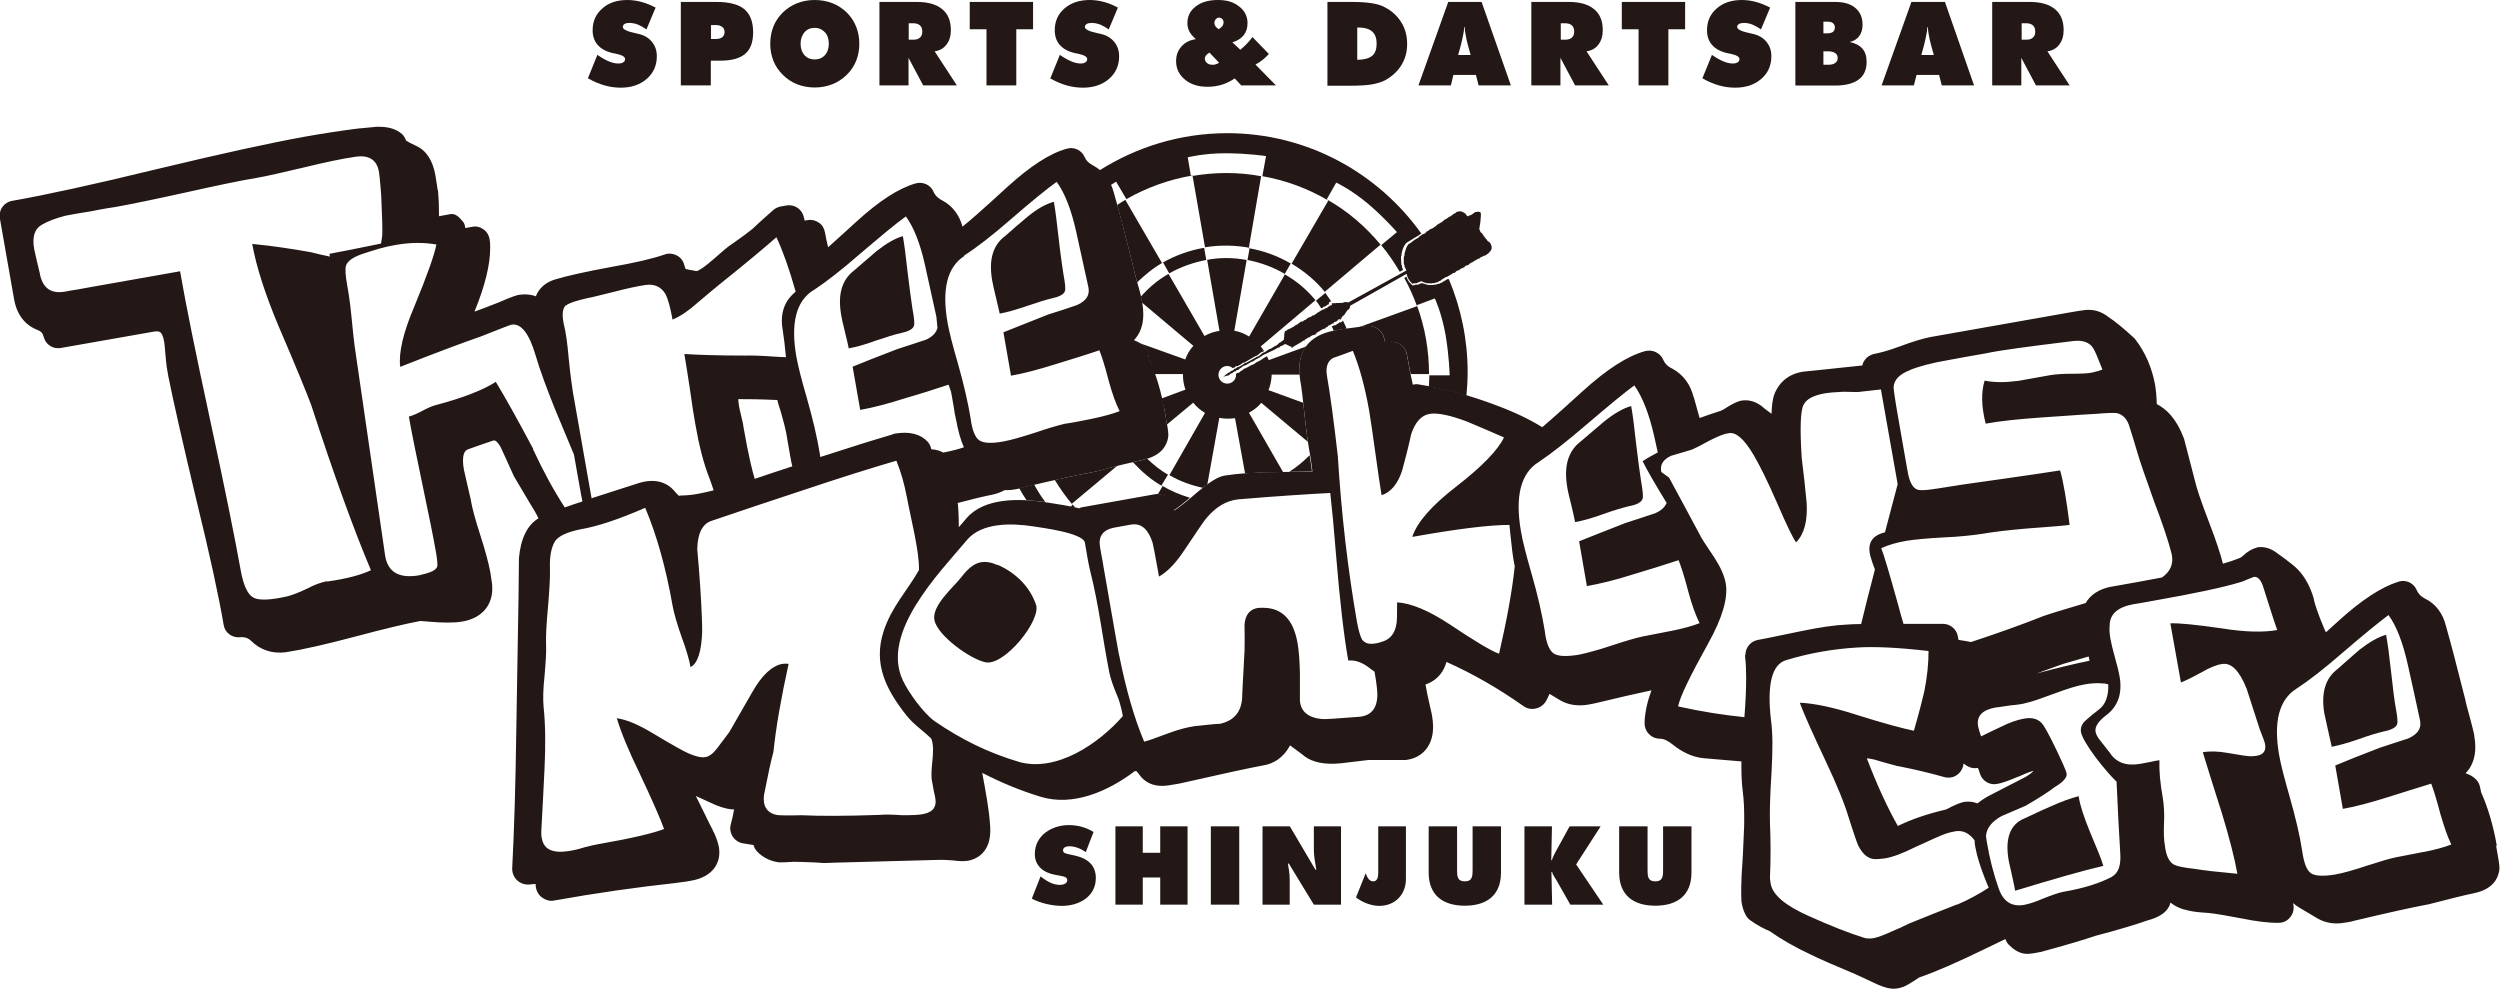 <?xml version="1.0" encoding="UTF-8"?>
<svg id="_レイヤー_2" data-name="レイヤー 2" xmlns="http://www.w3.org/2000/svg" viewBox="0 0 141.74 56.06">
  <defs>
    <style>
      .cls-1 {
        fill: #231815;
      }
    </style>
  </defs>
  <g id="_レイヤー_1-2" data-name="レイヤー 1">
    <g>
      <g>
        <g>
          <path class="cls-1" d="M59.01,49.7l.08.06c.29.22.63.41,1.01.41.16,0,.41-.07.41-.26s-.21-.22-.36-.25l-.32-.06c-.63-.11-1.16-.48-1.16-1.18,0-1.05.96-1.64,1.92-1.64.51,0,.97.12,1.41.39l-.44,1.14c-.28-.19-.59-.33-.94-.33-.14,0-.35.05-.35.23,0,.17.2.19.32.22l.36.08c.68.15,1.18.52,1.18,1.27,0,1.06-.96,1.58-1.92,1.58-.56,0-1.21-.15-1.71-.41l.49-1.25Z"/>
          <path class="cls-1" d="M63.24,46.85h1.55v1.5h.99v-1.5h1.55v4.44h-1.55v-1.54h-.99v1.54h-1.55v-4.44Z"/>
          <path class="cls-1" d="M68.65,46.85h1.61v4.44h-1.61v-4.44Z"/>
          <path class="cls-1" d="M71.58,46.85h1.55l1.45,2.46h.05c-.06-.37-.14-.75-.14-1.13v-1.33h1.54v4.44h-1.54l-1.42-2.33h-.05c.05.31.1.59.1.89v1.44h-1.54v-4.44Z"/>
          <path class="cls-1" d="M79.71,46.85v2.99c0,.88-.62,1.52-1.51,1.52-.46,0-.96-.2-1.32-.48l.55-1.37c.08.21.18.46.43.46s.28-.29.28-.48v-2.64h1.58Z"/>
          <path class="cls-1" d="M85.1,46.85v2.62c0,1.29-.81,1.88-2.05,1.88s-2.05-.59-2.05-1.88v-2.62h1.61v2.47c0,.35.01.65.44.65s.44-.31.44-.65v-2.47h1.61Z"/>
          <path class="cls-1" d="M86.42,46.85h1.57l-.04,1.92h.04c.04-.18.14-.34.22-.5l.78-1.42h1.76l-1.39,2.16,1.54,2.28h-1.87l-.76-1.34c-.09-.17-.24-.34-.27-.52h-.04l.04,1.86h-1.57v-4.44Z"/>
          <path class="cls-1" d="M95.9,46.85v2.62c0,1.29-.81,1.88-2.05,1.88s-2.05-.59-2.05-1.88v-2.62h1.61v2.47c0,.35.01.65.44.65s.44-.31.44-.65v-2.47h1.61Z"/>
        </g>
        <g>
          <g>
            <path class="cls-1" d="M56.57,32.04c-.78-.34-1.27-.18-1.76.32-.11.11-.21.24-.32.38-.44.56-1.69,1.61-1.51,2.43.19.88,2.04,2.21,2.9,2.38,1.07.21,3.15-2.37,2.86-3.26-.35-1.04-1.18-1.83-2.16-2.26Z"/>
            <path class="cls-1" d="M47.9,18.8c.11.43.18.75.22.95.39-.07.89-.2,1.51-.43.61-.2,1.08-.36,1.43-.43.45-.1.71-.23.76-.43.04-.12.01-.43-.09-.97-.07-.45-.16-1.13-.27-2.04-.1-.91-.19-1.6-.27-2.06-.45.12-.95.42-1.51.86-.41.36-.83.72-1.25,1.08-.7.53-.94,1.36-.74,2.52.03.21.1.51.21.94Z"/>
            <path class="cls-1" d="M56.46,16.83c.1.43.17.74.22.95.39-.07.89-.21,1.51-.42.61-.21,1.08-.36,1.43-.44.45-.1.71-.23.76-.43.04-.1.01-.44-.09-.96-.07-.46-.17-1.13-.27-2.04-.1-.91-.19-1.6-.27-2.05-.45.12-.95.4-1.51.86-.42.35-.83.71-1.24,1.07-.71.52-.95,1.36-.75,2.52.04.2.1.52.21.95Z"/>
            <path class="cls-1" d="M92.35,28.7c.46-.08.72-.23.78-.43.04-.11.01-.45-.09-1.01-.07-.46-.17-1.17-.28-2.11-.1-.94-.19-1.64-.28-2.13-.46.13-.98.43-1.56.9-.43.37-.86.74-1.29,1.1-.73.55-.98,1.42-.77,2.62.03.21.11.53.22.97.11.45.18.77.22.99.41-.07.92-.21,1.56-.44.63-.23,1.13-.37,1.49-.46Z"/>
            <path class="cls-1" d="M141.56,47.95c-.2-1.14-.5-2.16-.89-3.03-.02-.1-.06-.29-.06-.29-.03-.15-.1-.3-.2-.41-.17-.19-.39-.3-.62-.38.36-.37.55-.87.55-1.49,0-.2-.02-.42-.06-.64,0-.01,0-.03,0-.04-.05-.21-.13-.58-.28-1.11-.16-.56-.21-.79-.22-.85,0-.02,0-.03-.01-.05-.46-1.83-.83-3.25-1.1-4.19,0,.01,0,.03.01.04-.17-.72-.58-1.27-1.17-1.56-.33-.17-.43-.36-.49-.49-.17-.41-.62-.62-1.04-.48-.96.3-2.09,1.04-3.36,2.19-.27.25-.52.47-.75.68-.03-.06-.05-.12-.08-.17-.38-.9-.54-1.41-.6-1.67,0-.01,0-.03,0-.04-.2-.7-.51-1.27-.91-1.68-.12-.13-.39-.37-1.26-.99-.3-.21-.62-.3-.94-.28-.05,0-.1.01-.14.03-.26.07-.52.22-.77.46.01-.01.02-.02.04-.03-.14.11-.19.15-.21.15-.29.12-.62.23-.97.33-.14-.56-.38-1.29-.76-2.28-.51-1.33-.7-1.93-.77-2.21,0,0-.66-2.54-.66-2.54,0-.03-.02-.06-.03-.09-.41-1.1-.98-1.65-1.53-1.93-.01-.39-.04-.76-.1-1.12-.18-.95-.55-1.81-1.11-2.54-.03-.04-.06-.08-.1-.11-.58-.53-1.04-.91-1.42-1.16-.37-.29-.77-.43-1.2-.41-.07,0-.18,0-.98.14,0,0-7.87,1.39-7.87,1.39h-.01c-.46.09-1.03.26-1.75.53-.75.28-1.2.38-1.45.43-.23.04-.44.17-.57.36-.07.09-.11.19-.13.3-1.03.11-3.19.34-3.16.33-.9.07-1.55.54-1.85,1.35-.08.26-.13.6-.14,1.06-.1-.08-.18-.13-.18-.13l-.21-.16c-.49-.46-.97-.51-1.29-.46-.05,0-.09.02-.14.03-.22.07-.47.2-.72.36-.23.15-.35.2-.4.21-.4.13-.78.26-1.14.39-.13-.48-.24-.88-.34-1.22,0,.01,0,.02,0,.04-.18-.73-.58-1.27-1.19-1.61-.01,0-.02-.02-.04-.02-.32-.16-.42-.34-.48-.47-.17-.41-.62-.63-1.05-.51-1,.28-2.15,1.02-3.52,2.26-.63.57-1.64,1.49-2.3,2.05-.7-.43-1.54-.84-2.53-1.21-1.51-.58-3.03-.99-4.51-1.22-.1-.02-.2,0-.3.02-.11-.5-.23-1.06-.34-1.71-.08-.46-.5-.77-.96-.72-.12,0-.21.01-.27.01-.02-.06-.04-.14-.07-.25-.11-.44-.57-.73-1.02-.66l-.42.06s-.37.05-.38.05c-.35.04-.61.08-.81.12-.72.11-1.25.35-1.62.73-.27.28-.55.75-.55,1.49,0,.18.02.37.05.59.08.44.16,1.08.24,1.9.1.91.18,1.54.26,1.99.07.38.14.82.2,1.32-.49.02-1.07.03-1.71.03-1.4,0-2.49.08-3.24.2-.38.06-.83.29-1.92,1.24-.51.44-.81.65-.98.75-.02-.06-.03-.12-.05-.21-.04-.23-.17-.43-.36-.57-.19-.13-.43-.19-.66-.15l-4.2.75s-.07.03-.1.05c-.59-.14-1.23-.24-1.63-.3-.14-.02-.26-.04-.33-.05-1.41-.21-3.43-.27-4.44.92-.13.15-.27.32-.42.49,0,0,0,0-.01.01,0-.68-.04-1.38-.07-1.37.9-.24,1.5-.38,1.96-.47.29-.06.52-.16.71-.26.16,0,.33,0,.5-.03.17-.02.36-.07.57-.13,1.71-.41,3.14-.72,4.13-.9.03,0,.05-.01.08-.02.93-.26,1.79-.47,2.56-.64,1.07-.23,1.35-.84,1.42-1.23.01-.05.02-.11.02-.18,0-.19-.05-.5-.19-1.27-.2-1.14-.5-2.15-.89-3.02-.02-.11-.05-.28-.05-.28-.03-.16-.1-.31-.22-.43-.15-.16-.35-.28-.6-.37.35-.37.53-.86.53-1.47,0-.21-.02-.43-.06-.67-.04-.24-.13-.63-.29-1.16-.15-.53-.2-.74-.2-.81,0-.03,0-.05-.02-.07-.48-1.92-.84-3.29-1.1-4.18-.18-.7-.58-1.22-1.16-1.54-.26-.13-.41-.29-.49-.47-.16-.4-.6-.61-1.01-.49-.96.26-2.07.98-3.39,2.18-1.48,1.36-2.19,1.97-2.53,2.24-.18-.66-.57-1.18-1.14-1.48-.34-.18-.44-.36-.49-.47-.16-.41-.61-.62-1.03-.5-.97.28-2.08,1-3.38,2.19-.63.58-1.16,1.05-1.58,1.43-.08-.31-.13-.59-.18-.85-.04-.22-.16-.43-.35-.55-.19-.13-.42-.18-.64-.14-.06.01-.11.02-.16.03-.01-.05-.02-.11-.04-.17-.04-.22-.17-.42-.35-.55-.19-.13-.42-.18-.64-.14l-.34.06c-.15.03-.29.1-.41.2-.57.5-.95.85-1.18,1.07-.48.38-.88.66-1.14.84-.24.15-.54.41-1.06.87-.13.11-.55.48-.79.6,0,0-.06.03-.07.04,0,0-.05.03-.11.04-.31-.05-.51-.09-.62-.12-.02-.05-.05-.12-.08-.24-.06-.23-.21-.42-.43-.53-.21-.11-.46-.13-.68-.05-.65.23-1.68.47-2.99.7-1.46.27-2.56.51-3.27.73-.52.17-.87.5-1.04.94-.29-.11-.61-.14-.98-.08-.13.03-.33.08-1.16.44-.58.23-1.01.39-1.34.51.6-1.47.89-2.66.89-3.6,0-.17,0-.33-.03-.48-.03-.23-.15-.44-.34-.58-.19-.14-.42-.2-.65-.15,0,0-.21.04-.39.07-.02-.14-.05-.27-.13-.36-.2-.23-.41-.48-.71-.43-.21.04-.43.08-.65.12,0-.61-.02-1.04-.05-1.36,0-.06-.02-.12-.03-.16,0,0-.12-.76-.12-.77-.15-.87-.52-1.44-1.1-1.7-.3-.14-.47-.23-.57-.3-.05-.14-.12-.27-.23-.37-.33-.29-.8-.43-1.42-.41t-.04,0l-.4.04-.54.05s-.02,0-.03,0c-.96.12-2.02.28-3.13.48-1.88.34-4.68.95-8.34,1.83-3.57.87-6.33,1.47-8.21,1.8-.46.08-.77.52-.69.98l.81,4.61c.2,1.09.84,1.55,1.33,1.73.2.08.3.19.35.4.11.43.53.7.97.62l5.23-.92c.32-.05.51-.09.63.58,0,.04.04.26.08.82.03.43.09.81.15,1.11.27,1.37.86,3.95,1.61,7.1.74,3.02,1.24,5.32,1.53,7.01.07.44.47.74.91.7.35-.03.52.09.63.19.53.53,1.21.76,1.99.66.96-.15,2.29-.45,3.94-.89,1.61-.43,2.87-.73,3.67-.88.12,0,.26.02.41.03.88.08,1.53.08,1.98,0,1.07-.18,1.7-.88,1.7-1.87,0-.07,0-.14-.01-.25l-.1-.67c-.1-.54-.3-1.28-.58-2.14-.28-.87-.45-1.51-.52-1.92,0-.01,0-.03,0-.04l-.02-.07-.18-.78s-.19-.83-.2-.88c-.04-.21-.05-.38-.05-.51,0-.54.22-.61.3-.64.42-.15,1.27-.45,1.44-.5.14-.02.31.22.4.39.03.05.7,1.54.7,1.54.01.03.03.06.04.09l.81,1.37s.35.59.37.61c.08.14.15.28.22.42-.63.37-1.01,1.14-1.11,2.27,0,.02,0,.05,0,.07,0,0-.02,2.02-.02,2.02,0,0-.13,7.77-.13,7.77-.04,3-.12,5.59-.23,7.7,0,.02,0,.03,0,.05,0,.24.1.47.28.64.19.18.44.26.7.24.15-.02.26-.03.35-.03,0,.04,0,.1,0,.1.02.25.14.5.34.65.2.15.45.24.69.19,2.39-.43,4.73-.76,6.93-1,.02,0,.21-.03.21-.03.3-.04.5-.06.66-.1.61-.11,1.05-.36,1.32-.74.23-.33.31-.73.24-1.15-.04-.22-.12-.47-.26-.79-.02-.05-.08-.15-.11-.19l.06.08c-.03-.05-.24-.46-.79-1.59-.08-.15-.14-.29-.21-.42.54.25,1.12.51,1.12.51.02,0,.05.02.07.03.38.14.7.23.98.22-.04.25-.1.52-.18.82-.02.08-.04.16-.04.24,0,.17.05.33.14.48.14.21.36.36.62.39.25.04.43.07.56.09.04.13.1.26.2.36.29.31.66.51,1.1.6.04,0,.08.01.12.02.22.01.61-.01.85-.03.08,0,.46.01.46.01.53.02.95.03,1.21.06.04,0,.08,0,.12,0l.55-.02,5.99-.16s.02,0,.03,0c.08,0,.27,0,.65.03.38.05.66.06.89.02.33-.06,1.35-.36,1.25-1.93-.06-1.02-.27-2.04-.45-3.05,1.05.54,2.14,1,3.33,1.36,1.8.54,3.76-.28,5.32-1.46.03,0,.06,0,.09,0,.05.05.11.12.18.22.2.28.66.73,1.63.59.42-.06.73-.12.97-.18,1.97-.45,3.49-.78,4.54-.98.39-.08.99-.35,1.39-1.11.05.04.69.51.69.51l.12.1c.48.36,1.15.49,2.04.41.01,0,1.28-.15,1.59-.19.08,0,2.01,0,2.01,0,.04,0,.08,0,.12,0,.64-.08,1-.41,1.19-.67.23-.32.35-.72.35-1.21,0-.2-.02-.41-.06-.64,0,0-.01-.06-.01-.06l-.13-.58s-.1-.45-.1-.45l-.03-.14s-.04-.21-.1-.53c.53-.18.92-.55,1.12-1.07.03-.07.04-.14.07-.21,1.5.67,2.96,1.51,4.36,2.5.2.15.46.2.71.14.25-.06.45-.21.58-.43.07-.12.13-.26.19-.4l.6.36c.45.27,1.01.35,1.6.25.04,0,.44-.09.44-.09l.13-.03c1.13-.27,2.15-.51,3.01-.69-.24.66-.37,1.26-.39,1.82,0,.01,0,.03,0,.04,0,.22.08.44.23.6.16.17.38.28.62.28.24,0,.49.12.78.36.55.44,1.15.7,1.74.75,0,0,1.05.09,2.12.18,0,.1,0,.19,0,.28,0,.57.03,1.05.08,1.44.06.45.08.95.08,1.5,0,.27,0,.54-.02.83-.03.78-.07,1.62-.13,2.46-.02.47-.02.79-.02,1.01,0,.36.02.46.03.52.05.29.14.53.26.73.06.1.14.18.23.24.39.28.75.47,1.09.61.65.46,1.45.92,2.37,1.35.51.25,1.31.6,2.51,1.1l.26.12.62.29c.53.26.86.37,1.13.4.37.04.77-.08,1.18-.37,0,0-.02.01-.02.02.3-.2.4-.26.43-.28.96-.33,2.16-.86,3.69-1.6.43-.21.83-.4,1.2-.58.04.12.1.24.2.33.2.2.48.44.88.5.2.03.44,0,.87-.09.01,0,.02,0,.03,0,1.51-.41,2.47-.7,3.12-.92,1.42-.37,2.4-.68,2.97-.88.63-.17,1.02-.42,1.21-.79.02-.03.03-.06.04-.1.01-.04.03-.08.04-.12.27.23.62.38,1.08.47.22.05.55.09,1.06.12.44.04,1.29.2,1.88.31.83.17,1.54.26,2.12.25.25,0,.48-.11.64-.31.13-.15.2-.34.2-.54,0-.05,0-.1-.01-.15,0-.04-.01-.08-.02-.12.12.11.25.2.39.28.17.1.97.58.99.59.45.26.99.35,1.56.24.19-.02.38-.06.58-.12-.01,0-.02,0-.04.01,1.93-.46,3.25-.75,4.15-.92.02,0,.04,0,.06-.01.97-.25,1.94-.5,2.57-.63,1.07-.22,1.35-.84,1.42-1.24.01-.06.02-.11.02-.18,0-.19-.05-.5-.19-1.27ZM108.26,20.99c.56-.23,1.3-.42,2.18-.57.72-.14,1.44-.26,2.17-.39.77-.17,2.44-.39,4.98-.7.5-.05.87.08,1.08.4.09.13.26.53.53,1.22-.19.08-.4.13-.62.18-.23.04-.59.06-1.11.06s-.93.03-1.23.08c-1.33.23-1.96.36-1.89.33-.68.09-1.29.09-1.83-.02-.21.68-.18,1.49.06,2.44.82-.15,1.87-.26,3.15-.35,2-.14,3.05-.21,3.16-.21.58-.05.95-.06,1.11-.04.32.06.56.29.7.67.21.64.35,1.13.44,1.43.16.57.5,1.55,1,2.94.47,1.23.8,2.22.98,2.93.13.55-.05,1-.54,1.35-.91.17-1.91.36-2.91.53,0,0-.02,0-.02,0-.66.14-1.14.46-1.4.92-1.42.42-2.22.67-2.4.74-1.42.56-2.79,1.04-4.1,1.47-.26-.05-.49-.09-.71-.12-.01-.08-.04-.21-.04-.21-.07-.4-.43-.7-.84-.7-.71,0-1.49,0-2.24,0-.1-.31-.19-.67-.3-1.07-.49-1.77-.81-2.84-.96-3.22.41-.19.9-.33,1.44-.42.44-.07,1.14-.14,2.1-.19.96-.04,1.67-.13,2.16-.2.63-.11,1.46-.21,2.49-.3,1.31-.1,2.14-.16,2.49-.21-.18-1.42-.35-2.44-.54-3.09-.75.12-1.91.29-3.46.51-1.56.21-2.73.39-3.51.52-.58.09-.96.12-1.12.06-.25-.09-.43-.4-.53-.9,0,0-.21-1.15-.61-3.47-.15-.86-.21-1.35-.21-1.45.03-.41.34-.73.92-.95ZM118.47,37.46c-.84.17-1.83.41-2.99.72.93-.34,1.45-.53,1.53-.55.24-.07.72-.21,1.41-.41l.05.24ZM112.14,43.54c.03.07.07.17.12.34.13.39.53.64.94.57.27-.04.62-.16,1.23-.42,0,0,.02,0,.02,0,.54-.25.77-.31.84-.33-.04.06-.16.18-.45.35-.08.04-1.96,1.01-1.96,1.01l-.19.1s-.03.01-.04.02c-.2.12-.38.24-.54.37-.21-.09-.46-.12-.71-.09-.02,0-.04,0-.06.01-.19.04-.39.12-.68.26-.03,0-.05.02-.08.04-.15.09-.24.12-.27.13-1.06.25-1.96.56-2.71.93-.6-1.06-1.19-2.35-1.76-3.84.14.02.29.04.45.08.04.01.4.12.4.12l.91.25s.02,0,.04,0c.96.19,1.83.4,2.6.62.23.06.48.03.68-.1.2-.13.34-.33.39-.57,0-.04.01-.07.02-.1.09.08.19.14.3.19.15.07.33.09.49.06ZM54.66,14.49c.73-.47,1.61-1.15,2.63-2.04,1.2-1.04,2.07-1.75,2.62-2.14.45.62.82,1.55,1.1,2.8.22,1.02.45,2.04.67,3.05.15.52-.05.89-.63,1.14-.54.18-1.08.37-1.62.53-1.12.44-1.97.78-2.54,1.01l.43,2.46c.75-.13,1.59-.36,2.55-.66.81-.25,1.64-.5,2.46-.78.14.34.32.92.53,1.73.2.74.41,1.31.62,1.72-.39.15-.92.3-1.6.44-.51.1-1.03.21-1.53.28-.36.09-.91.24-1.66.5-.75.24-1.36.42-1.8.5-.66.12-1.12.1-1.36-.06-.24-.16-.41-.56-.5-1.25-.14-.86-.38-1.91-.73-3.15-.29-.98-.48-1.74-.58-2.29-.33-1.9-.01-3.15.96-3.77ZM46.12,16.46c.72-.48,1.6-1.16,2.62-2.05,1.21-1.03,2.07-1.75,2.62-2.14.45.62.82,1.55,1.09,2.79.21.97.43,1.94.64,2.9.01.13.03.28.04.42,0,.07.01.13.02.2-.06.28-.28.51-.65.68-.55.18-1.08.36-1.62.53-1.13.43-1.98.77-2.54,1l.43,2.45c.74-.13,1.58-.35,2.54-.66.82-.23,1.64-.5,2.47-.77.04.11.09.24.14.4.01.05.02.11.03.16.02.14.06.36.12.68.04.32.09.56.13.72.12.67.27,1.2.45,1.59-.32.11-.71.21-1.17.3-.19-.11-.42-.17-.68-.19-.03-.15-.09-.29-.19-.41-.41-.45-1.03-.61-1.85-.48-.07.01-.13.03-.19.06-.05.01-1.03.31-1.03.31l-.49.15c-.91.29-1.75.56-2.54.81-.01-.07-.03-.15-.04-.24-.14-.87-.39-1.93-.74-3.16-.29-.98-.48-1.75-.58-2.29-.33-1.89-.02-3.15.97-3.77ZM32.11,17.31c.13-.12.52-.25,1.16-.4.2-.03.75-.17,1.64-.39.68-.18,1.23-.29,1.67-.36.52-.08.9.1,1.15.51.14.28.28.77.4,1.45.45-.19.91-.5,1.4-.94.74-.62,1.18-1,1.33-1.11,1.45-1.16,2.5-2.04,3.16-2.62.35.74.72,1.77,1.09,3.08-.18.16-.31.3-.4.42-.35.48-.46,1.07-.33,1.79.06.36.12.86.18,1.51-.2,0-.42-.02-.65-.03-.81-.06-1.36-.07-1.65-.06-1.53,0-2.68-.04-3.46-.09.08.43.17,1.09.31,1.96.12.89.23,1.55.31,2.01.21,1.21.47,2.23.79,3.04.12.32.2.56.25.72-.39.1-.62.14-.75.17-.38.08-.69.11-.97.12-.04,0-.07,0-.11,0,0,0-.07.01-.14.02-.04-.04-.11-.1-.2-.21,0,0,0,.01.01.02-.21-.29-.83-.91-2.06-.54,0,0-2.4.77-2.58.83-.04.01-.08.03-.12.04l-1.06-6.02c-.06-.38-.15-1.03-.24-1.94-.07-.82-.16-1.47-.28-1.94-.11-.54-.06-.89.13-1.05ZM41.96,23.33l-.07-.36s0-.05,0-.04c-.02-.11-.03-.19-.03-.25,0-.02,0-.04,0-.05.02,0,.04,0,.07,0,.38,0,1.1,0,2.14.05.05.21.12.43.2.67.16.56.25.93.3,1.17,0,.03.03.17.03.17l.08.47s.12.67.13.74c.03.19.07.37.11.54-.81.27-1.53.5-2.13.71-.13-.42-.35-1.28-.65-3.01,0,0,0-.02,0-.03l-.02-.11-.12-.52v.02s-.03-.17-.03-.17ZM18.54,32.95c-.33.07-.69.19-1.1.41-.48.23-.87.38-1.15.45-.92.21-1.55.24-1.89.09-.35-.17-.59-.68-.75-1.55-.34-1.89-.91-4.72-1.72-8.46-.81-3.76-1.39-6.58-1.72-8.51l-5.03.89c-.19.04-.45.08-.77.14-.33.05-.56.09-.7.12-.83.15-1.31-.2-1.46-1.06-.04-.16-.09-.37-.16-.67-.07-.3-.12-.52-.15-.67-.13-.71.02-1.17.47-1.41.33-.19.77-.35,1.3-.49.36-.07.85-.16,1.45-.25.79-.16,1.27-.23,1.42-.25.88-.16,2.2-.43,3.96-.82,1.74-.39,3.08-.67,3.99-.82.53-.09,1.46-.3,2.76-.61,1.19-.29,2.15-.49,2.85-.59.78-.12,1.24.17,1.35.89.02.09.06.51.12,1.25.06,1.27.08,2.05.06,2.32-.02.17-.04.32-.07.46-1.27.26-2.25.46-2.92.58,0,.05.02.1.03.16-.42-.09-.78-.17-1.08-.25-1.07-.19-2.17-.36-3.33-.47.22,1.24.71,2.79,1.48,4.63,1.04,2.42,1.65,3.92,1.87,4.52,1.27,3.91,2.4,7.03,3.38,9.35-.57.27-1.4.49-2.48.64ZM30.23,25.45c-.91-1.71-1.62-2.98-2.12-3.8-.73.47-1.87.91-3.41,1.32-.2.05-.45.16-.75.32-.3.16-.55.27-.77.33.15.85.41,2.14.77,3.85.36,1.71.62,2.99.77,3.85.08.45.09.72.07.8-.05.15-.25.29-.61.39-.14.04-.28.07-.43.11-1.14.19-1.78-.19-1.92-1.15l-1.73-11.89c-.04-.31-.1-.87-.18-1.69-.07-.7-.15-1.26-.23-1.68-.11-.6-.13-.99-.07-1.16.08-.23.36-.45.86-.63.71-.24,1.36-.44,1.94-.53.82-.15,1.59-.15,2.32-.03-.1.56-.52,1.75-1.26,3.54-.62,1.46-.89,2.6-.79,3.4,2.02-.8,3.55-1.37,4.59-1.73,1.12-.45,1.68-.66,1.71-.66.55-.1,1.01.49,1.38,1.75.25.85.62,1.85,1.09,3.02.36.87.72,1.73,1.08,2.59.27,1.5.4,2.25.4,2.25.02.11.05.24.08.41-.37.12-.7.23-1,.34-.63-.97-1.23-2.07-1.8-3.3ZM52.42,46.14c-.31.07-.72.08-1.25.08-.6-.04-1.02-.05-1.27-.02-1.97.07-3.47.07-4.45.02-.75.02-1.21.01-1.39-.01-.42-.08-.67-.32-.74-.68-.02-.14-.03-.29,0-.48.21-1.07.38-1.88.53-2.42.14-1.36.43-3.04.86-4.99-.12-.02-.23-.02-.36,0-.58.11-1.16.64-1.71,1.62-.43.75-.86,1.49-1.3,2.26-.23.31-.46.61-.68.9-.22.29-.43.46-.65.5-.25.05-.57-.03-.98-.21-.24-.1-.91-.47-1.99-1.12-.81-.49-1.49-.79-2.07-.87.24.8.67,1.85,1.3,3.14.71,1.51,1.17,2.55,1.38,3.14-.58.23-1.83.53-3.73.86-.17.03-.43.09-.79.18-.35.11-.62.17-.81.2-.96.16-1.49-.06-1.6-.71-.03-.12-.04-.26-.03-.43.07-1.18.12-2.33.18-3.49.07-1.41.05-2.58-.05-3.52-.04-.42-.03-1,.05-1.74.07-.81.11-1.39.09-1.76-.02-.51.02-1.24.11-2.19.08-.95.12-1.66.11-2.12-.03-.75.08-1.26.29-1.6.21-.3.7-.52,1.44-.67.94-.16,2.16-.56,3.67-1.22.65,1.54,1.17,3.38,1.55,5.54.08.44.25,1.03.51,1.77.27.73.44,1.32.51,1.72.4-.2.62-.87.66-2.01,0-.34-.02-1.18-.11-2.53-.04-.71-.11-1.43-.17-2.15.02-.9.3-1.45.84-1.61,1.72-.59,3.45-1.16,5.17-1.73,2.12-.71,3.87-1.26,5.28-1.67.25.61.45,1.3.6,2.09.18,1.01.72,3.08.68,4.11-.65,1.16-1.55,2.07-2.01,3.49-.59,1.84.15,3.3,1.31,4.76.41.52.95.86,1.4,1.31.27.68-.11,1.76.05,2.45.03.14.05.3.09.51.05.24.09.37.09.43.08.46-.12.76-.63.87ZM57.72,43.18c-1.74-.52-3.23-1.27-4.7-2.27-.64-.44-1.5-1.63-1.83-2.33-1.28-2.71,2.05-6.08,3.63-7.96.84-1.01,2.55-.96,3.74-.78.49.08,2.85.37,2.95.93.1.56.18,1.13.32,1.69.47,1.85.69,3.78,1.06,5.65.07.34.22.8.45,1.33.21.48.32,1.16.32,1.16-1.36,1.56-3.79,3.23-5.95,2.58ZM77.06,40.64c-1.26.1-1.96.14-2.08.13-.8-.07-1.23-.42-1.28-1.04,0-.09,0-.62,0-1.6-.02-.72-.06-1.29-.14-1.7-.23-1.29-.87-1.96-1.92-1.97-.12,0-.24,0-.34.01-.45.08-.7.4-.74.94.01.49.01.99,0,1.49-.09,1.61-.13,2.45-.13,2.49,0,.94-.44,1.49-1.33,1.66.12-.03-.32,0-1.37.12-.39.06-.86.17-1.4.37-.77.29-1.25.46-1.46.51-.56-1.32-1.03-2.96-1.42-4.91.03.23-.27-1.45-.89-5.03-.02-.15-.05-.32-.1-.56-.04-.24-.07-.41-.09-.52-.11-.61.15-.98.77-1.11.58-.1.95-.18,1.09-.19.51-.04.88.3,1.12,1.05.04.14.16.79.36,1.91.48-.27.97-.78,1.46-1.53.71-1.06,1.12-1.67,1.25-1.81.53-.62,1.12-.97,1.79-1.04,2.29-.19,4.03-.3,5.21-.36.11.99.22,2.12.32,3.42.22,2.7.46,4.73.7,6.08.42-.04.83.12,1.25.46.08.06.16.12.24.17.12.68.16,1.1.16,1.29,0,.8-.36,1.21-1.03,1.27ZM84.98,37.06c-.43-.15-1.35-.7-2.77-1.65-1.21-.8-2.21-1.21-3-1.26,0,.68,0,1.12-.05,1.29-.09.46-.32.76-.7.91-.19.06-.35.12-.49.13-.33.06-.57,0-.74-.21-.1-.17-.2-.5-.29-.98-.53-3.04-.89-6.17-1.09-9.42-.23-2.03-.44-3.56-.62-4.58-.08-.49.05-.82.34-.99.38-.13.75-.27,1.13-.41.37.89.68,2.01.92,3.36.09.54.21,1.35.36,2.45.15,1.09.27,1.89.35,2.38.54-.18.94-.67,1.18-1.45.18-.67.35-1.33.5-2.02.23-.69.59-1.08,1.07-1.15.46-.06,1.16.09,2.09.44.7.3,1.41.59,2.1.9-.34.71-1.23,1.64-2.7,2.78-1.4,1.08-2.23,2.03-2.5,2.86,2.52-.45,4.36-.68,5.51-.68.02.16.03.33.05.51.07.71.14,1.25.2,1.58.01.07.03.16.05.25-.14,1.36-.44,3.01-.89,4.97ZM94.7,35.78c-.54.11-1.07.21-1.59.31-.37.08-.95.25-1.74.51-.77.26-1.39.42-1.86.52-.68.11-1.16.1-1.42-.07-.25-.17-.43-.59-.51-1.3-.15-.9-.39-2-.76-3.27-.29-1.02-.5-1.81-.59-2.37-.34-1.97-.01-3.28,1-3.91.75-.5,1.66-1.22,2.72-2.13,1.25-1.07,2.15-1.81,2.71-2.22.46.65.84,1.61,1.13,2.9.07.3.13.6.2.9-.32.17-.61.33-.86.5.26.52.71,1.3,1.36,2.36-.09.24-.31.44-.65.59-.56.19-1.12.37-1.68.55-1.17.46-2.04.8-2.63,1.04l.44,2.54c.77-.14,1.64-.35,2.64-.67.85-.25,1.7-.52,2.56-.8.14.35.33.93.55,1.78.21.78.43,1.37.64,1.79-.4.16-.95.31-1.65.45ZM98.94,37.14s0,.07,0,.1c.04.32.06.73.06,1.21,0,.61-.03,1.35-.1,2.21-1.2-.12-2.46-.32-3.76-.61.12-.58.7-1.75,1.69-3.54.82-1.46,1.16-2.62,1.01-3.45-.08-.43-.29-.9-.63-1.43-.53-.78-.8-1.21-.83-1.3-.78-1.45-1.36-2.54-1.75-3.25l-.44-.32c-.09-.4.1-.71.56-.92.39-.12.78-.23,1.18-.35.18-.08.53-.25,1.05-.54.44-.22.78-.36,1.03-.39.41-.08.88.33,1.41,1.23.32.54.77,1.43,1.34,2.74.52,1.21.88,1.95,1.07,2.22.46-.46.66-1.21.6-2.24-.08-.84-.17-1.69-.28-2.55-.11-1.71-.07-2.7.11-3.02.16-.31.55-.52,1.15-.63.28-.05.65-.08,1.1-.1.6.02.93.02.97,0,.05,0,.43-.05,1.16-.13l.95,5.37c-.22.85-.46,1.76-.72,2.73-.75.18-1.02.64-.82,1.37.04.17.13.42.25.74-.3,1.14-.56,2.17-.78,3.09-.34,0-.62.02-.82.03h.02c-.69.03-1.53.15-2.59.37-1.62.34-2.38.49-2.46.5-.41.07-.71.43-.71.84ZM110.95,51.28c-.9.35-1.8.71-2.71,1.08-.34.17-.69.33-1.03.47-.42.19-.74.31-.99.36-.22.03-.41.03-.56-.03-.86-.27-1.9-.68-3.12-1.23-1.32-.59-2.04-1.19-2.15-1.83-.02-.1-.03-.21-.04-.33.05-1.15.04-2.17,0-3.09-.02-.55,0-1.55.09-2.91.07-1.27.07-2.23-.03-2.92-.24-2.05.05-3.18.85-3.42,1.34-.41,2.7-.64,4.05-.72.96-.06,2.31,0,4.03.2,0,.69-.07,1.45-.24,2.29-.1.44-.29,1.19-.59,2.23-.58-.12-1.66-.4-3.21-.89-1.33-.43-2.41-.66-3.26-.7.23.63.72,1.72,1.45,3.27.66,1.39,1.11,2.5,1.35,3.33.24.75.41,1.25.51,1.49.27.54.6.78.98.78.16,0,.34-.02.51-.04.46-.07,1.04-.29,1.74-.64.91-.42,1.47-.67,1.7-.75.23-.08.42-.12.58-.15.42-.07.78.1,1.09.51,0,.14.02.28.05.42.08.46.27,1.07.56,1.81.07.16.13.31.19.46-.52.34-1.11.67-1.79.96ZM119.74,49.71c-.7.37-1.63.66-2.75.85-.26.05-.64.18-1.14.38-.51.22-.86.32-1.08.36-.71.13-1.2-.18-1.46-.95-.27-.76-.5-1.64-.67-2.64-.03-.17-.04-.29-.04-.35.05-.43.34-.8.9-1.1.44-.19.9-.38,1.35-.58.74-.43,1.29-.78,1.62-1.04.5-.3.73-.55.7-.77-.02-.11-.09-.3-.21-.56-.5-1.1-.87-1.82-1.1-2.18-.23-.35-.61-.49-1.14-.38-.34.06-.79.21-1.3.47-.38.18-.75.35-1.1.53-.08-.21-.13-.39-.17-.57-.1-.58.23-.93,1-1.07.11,0,.4-.06.85-.12.37-.03.67-.07.89-.14.3-.06.84-.25,1.62-.54.72-.27,1.28-.44,1.7-.51.38-.07.72-.08,1.04-.05.11,0,.2.03.28.05.02.66-.15,1.13-.51,1.41-.28.21-.54.43-.79.65-.21.2-.28.41-.25.64.06.29.33.76.84,1.45.41.53.78.97,1.1,1.29.02.02.05.05.08.07.07,1.59.14,2.95.21,4.07.05.68-.11,1.13-.48,1.33ZM127.94,42.85c-.08,0-.18.03-.28.03-.23,0-.67-.07-1.35-.19-.56-.1-1.03-.11-1.42-.04.35,1.16.72,2.31,1.09,3.48.42,1.38.71,2.52.87,3.41-1.09-.1-1.9-.19-2.43-.28-.63-.07-1.03-.15-1.2-.26-.25-.16-.42-.51-.48-1.07-.06-.31-.07-.72-.05-1.24.03-.53,0-1.02-.07-1.47-.15-.82-.21-1.54-.19-2.12-.15.02-.34.06-.57.11-.24.04-.42.08-.54.1-.78.13-1.35-.08-1.7-.63-.06-.08-.23-.3-.51-.65-.18-.21-.28-.41-.3-.54-.05-.29.16-.61.63-.96.65-.5.9-1.23.73-2.19-.04-.24-.12-.57-.25-1.02-.13-.48-.22-.83-.26-1.06-.05-.29-.08-.56-.05-.8,0-.64.46-1.05,1.38-1.21.11-.01.29-.05.55-.09.25-.05.43-.08.55-.1,2.33-.41,3.97-.76,4.92-1.05.1-.03.25-.08.44-.17.14-.06.26-.1.33-.13.23-.04.42.18.55.61.35,1.11.6,1.9.78,2.4-.77.14-1.81.12-3.12-.09-1.45-.21-2.44-.31-2.94-.29l.6,3.35c.14-.04.52-.22,1.13-.55.5-.29.89-.45,1.19-.49.53-.1,1,.37,1.41,1.41.24.76.49,1.53.74,2.29.19.48.29.75.3.84.07.37-.09.6-.48.66ZM137.41,48.3c-.52.1-1.04.2-1.54.3-.37.07-.92.24-1.67.48-.75.25-1.35.42-1.8.5-.67.11-1.12.09-1.36-.06-.25-.16-.41-.56-.51-1.24-.13-.88-.38-1.93-.73-3.16-.28-.98-.48-1.74-.58-2.3-.33-1.88-.01-3.14.96-3.76.72-.47,1.6-1.15,2.63-2.05,1.2-1.03,2.07-1.74,2.61-2.14.45.62.81,1.55,1.09,2.8.23,1.01.45,2.04.67,3.05.15.52-.06.88-.62,1.14-.54.17-1.09.36-1.62.53-1.13.43-1.97.77-2.54,1.01l.43,2.46c.74-.13,1.58-.36,2.54-.66.81-.26,1.63-.51,2.47-.77.13.34.31.91.52,1.72.22.75.42,1.33.62,1.73-.38.15-.92.3-1.59.43Z"/>
            <path class="cls-1" d="M135.15,41.47c.45-.09.7-.23.76-.42.04-.11.01-.45-.09-.97-.08-.45-.16-1.13-.26-2.04-.1-.91-.19-1.59-.28-2.05-.44.12-.94.41-1.51.85-.42.37-.83.72-1.24,1.09-.7.53-.94,1.36-.75,2.52.04.2.11.52.21.95.1.43.17.75.21.94.39-.08.89-.21,1.52-.43.61-.22,1.08-.36,1.43-.44Z"/>
            <path class="cls-1" d="M117.85,45.14c-.46.12-.99.31-1.58.58-.5.21-.99.45-1.49.68-.82.33-1.12,1.15-.89,2.42.04.19.1.47.19.85.09.38.14.66.17.83,2.21-.67,3.87-1.15,5-1.41-.1-.35-.36-.99-.76-1.93-.33-.81-.55-1.46-.64-2.01Z"/>
          </g>
          <g>
            <path class="cls-1" d="M74.34,26.73s.03-.03.04-.04c-.04-.32-.09-.61-.13-.88-.36.36-.74.68-1.16.94.46,0,.88-.01,1.25-.03Z"/>
            <path class="cls-1" d="M76.35,18.63c-.07-.16-.14-.31-.21-.46l-.04.06s-.08.06-.12.05c0,0-.02,0-.02,0,0,0-.02,0-.03,0-.01.02-.05.05-.05.05,0,0-.02.01-.03.02l-.04.02s-.01,0-.02,0c-.01.04-.06.07-.1.07,0,0-.03,0-.06,0,0,.01-.02.02-.03.03-.02,0-.04.02-.06.02h-.02s0,.02-.01.02c.04.08.07.17.11.25.06-.01.11-.03.18-.04.15-.03.34-.06.55-.09Z"/>
            <path class="cls-1" d="M60.96,28.77c-.06-.07-.13-.14-.19-.21l2.57-2.15c-.36.09-.74.19-1.12.3-.03,0-.05.01-.08.02-.62.11-1.42.28-2.34.48.3.49.63.96,1.01,1.41l-.11.1c.09.02.18.04.27.06Z"/>
            <path class="cls-1" d="M65.04,26c-.09.03-.17.05-.27.08-.17.04-.36.08-.54.12.49.53,1.03,1.01,1.68,1.37l-.27.46c.16,0,.32.04.46.14.19.13.32.34.36.57.02.09.03.15.05.21.17-.1.46-.3.95-.73-.57-.17-1.11-.4-1.61-.7l.37-.61c-.45-.25-.84-.58-1.2-.92Z"/>
            <path class="cls-1" d="M80.45,13.45l-.06.04-.19.11s-.05.04-.05.04l-.06.04-.03.02-.03.02s0,.01,0,.02h0s-.17.1-.17.1l-.09.12-.06.15s-.04.14-.04.14l-.04.13v.09s-.04.11-.04.11v.22s0,.09,0,.09v.07s.04.08.04.08v.07s.04.08.04.08l.02.04.04.07v.04l-3.29,1.81-.05-.02h-.17s-.09.04-.09.04c0,0-.09,0-.09,0,0,0-.12.01-.12.01h-.16s-.01,0-.01,0c-.02,0-.05.01-.05.01h-.22l.05.04h.02s-.03.02-.03.02l-.04.06h-.03s-.07.04-.08.04l-.06.04s-.01.01-.03.04v-.02s-.04.04-.04.04l-.03.02s-.07.01-.07.01c-.01,0-.03.02-.03.02h0s-.03.02-.03.04h-.03s-.02,0-.02,0h0s-.05.02-.05.02c-.01,0-.1.06-.1.06,0,0-.1.06-.1.06l-.1.06s-.01,0-.02.02h0s-.03.02-.03.02h0l-.02.02s-.03.02-.03.02c0,0-.09.05-.09.05,0,0-.02.02-.04.03,0,0-.04-.03-.04-.03h0v.02s-.03.02-.03.02l-.04.04-.07.03-.12.04s-.11.1-.11.1l-.1.04-.09.07s-.02,0-.03,0c-.02,0-.06,0-.06,0l-.03.02-.06.06s-.02,0-.02,0c0,0-.1.08-.1.09,0,0-.08.02-.08.02,0,0-.08.07-.08.07,0,0-.1.06-.1.06l-.23.12h-.05s-.05.06-.05.07c0,0-.05,0-.05,0,0,0-.02.02-.02.03h0s-.04,0-.04,0c0,0,0,.03-.01.04h0s0,.02,0,.02c0,.01-.01.03-.01.03l-.02.09v.13s-.02.11-.02.11l.02.05s-.01,0-.01,0l-.08.08-.07.04-.04.04-.1.05-.07.08s-.07.05-.07.05l-.1.05-.1.06-.1.07-.1.03-.14.09s-.11.08-.11.08l-.12.04-.11.09-.12.1-.11.04-.12.07-.13.07-.1.06-.13.07-.1.06-.13.04s-.11.09-.11.09l-.2.11s-.09.02-.09.02c0,0-.08.07-.08.07l-.08.02s-.08.08-.08.08l-.07.04h-.05s-.05.06-.05.06l-.02.02s-.03.01-.04.01h-.02s-.26.2-.26.2l-.05.04.36-.1s.01-.06.02-.06h.03l.03-.03s.05,0,.05,0c.01,0,.05-.04.05-.04l.06-.05.09-.03s.08-.06.08-.07c0,0,.09-.01.09-.01,0,0,.08-.08.08-.08l.09-.05.11-.09.12-.04.1-.05.13-.08.1-.06.12-.04.12-.09.13-.07.1-.05.13-.09.11-.07.12-.05.14-.07.11-.05s.1-.05.1-.05c0,0,.12-.05.12-.05,0-.01.1-.06.1-.06,0,0,.1-.06.1-.06,0,0,.09-.02.09-.02,0,0,.08-.08.08-.08,0,0,.08-.02.08-.02,0,0,.07-.04.07-.04l.06-.04h.05s.03-.02.03-.02c.02.02.03.03.03.03.01,0,.22.11.22.11,0,0,.05.01.08.02h0l-.03.03.07.02s.04-.02.04-.02c0,0,.01-.03.02-.03l.14-.09s.01,0,.01,0l.32-.19h0s.02,0,.02,0c0,0,0-.02,0-.02l.08-.05h.07v-.04h-.01s.25-.15.25-.15h0s.04,0,.04,0c0,0,.03-.03.04-.04l.17-.1s0,0,.01,0c-.02.02-.02.03-.02.03h.04s0-.01,0-.01l.06-.03h0s.09-.03.09-.03v-.03s-.03,0-.06.01t.01-.01l.06-.04h0s0,0,0,0l.11-.07h.04v-.03l.07-.04s.02,0,.02,0c.01,0,.04-.03.06-.04l.07-.04s.03,0,.03,0l.09-.06s-.03.04-.03.04l-.03.03v.02s.03-.02.03-.02c0,0,.06-.08.06-.08h0s.03-.03.03-.03c.03-.02.05-.02.05-.02h0s0,0,0,0h.02s.03-.05.03-.05c0,0,.01,0,.02-.02l.03-.02s.05,0,.05,0h0s.09-.07.09-.07h.02s0,0,0-.02h0s0,0,.01,0c.06-.02.12-.02.12-.02v-.03h-.05s.17-.1.17-.1h0s-.02.02-.02.02c0,0-.04.02-.04.02v.02s.05-.02.05-.02c0,0,.04-.03.06-.06.03-.02.06-.02.06-.02v-.03h-.02l.1-.05h.01v.09l.07-.11s.03-.02.03-.02c.01,0,.01-.04.01-.04v-.02s.09-.08.09-.08l.09-.09.06-.11.02-.02.07-.1s.07-.04.07-.04c0,0,.06-.09.06-.09v-.03s.02-.05.02-.05c0,0-.01,0-.01-.03l3.22-1.82v.05s.03.1.03.1l.06.14.07.11s.11.12.11.12l.04.05s.06-.01.1-.03h.09s.08-.01.08-.01l.06-.04h0s.07-.02.07-.02c0,0,.07-.03.09-.04.01,0,.02,0,.02,0h.03s.1.05.1.05h0l.19.06s.02,0,.04,0h.03s.01,0,.01,0h.08s.1.01.1.01c0,0,.07-.02.07-.02h.08l.07-.02.09-.03h.06s.03-.05.03-.05h.03s.03-.02.03-.02l.06-.02s.05-.05.05-.05l.03-.02.07-.04.03-.02.06-.04.07-.04h.05l.07-.05.2-.11.07-.06h.06s.07-.04.07-.04c0,0,.04-.04.06-.07h.02l.06-.04h.04s.05-.03.05-.03c0,0,.08-.06.08-.06,0,0,.02-.02.03-.02h.02l.04-.02s.07-.03.07-.03c0,0,.03-.03.05-.03h0s.03-.04.03-.04l.07-.05s.08-.01.08-.01l.07-.04s.07-.07.07-.07l.07-.04.06-.02s.07-.05.07-.05l.07-.05h.02l.07-.03v-.02s.04-.02.04-.02c0,0,.03,0,.04-.02h.02v-.02h.06s.02-.03.04-.03l.03-.02v-.03c.07,0,.15-.06.23-.1l-.02.04.05-.04.06-.02.04-.04.06-.04.05-.04.04-.05.04-.05.04-.04.02-.05h0s.02-.04.02-.04v-.07s0-.07,0-.07l-.02-.05s-.03-.09-.03-.09c0,0-.06-.09-.06-.09l-.05-.04s-.03-.01-.03-.01l-.04-.03s-.02-.04-.03-.04v-.03s-.06-.04-.06-.04c0,0-.02-.03-.03-.04l-.02-.05-.07-.06h-.01s-.01-.05-.01-.05l-.06-.09-.04-.04-.04-.04s-.02,0-.03-.03l-.02-.04h0s-.05-.13-.05-.13c.01-.07.06-.38.06-.38l.03-.36v-.02h0s0-.07,0-.07v-.06s-.03-.03-.03-.03v-.04s-.02,0-.02,0h-.01s0,0,0,0c0,0-.01,0-.03,0h0l-.03-.02h-.02s-.05,0-.05,0l-.05.02h-.04s-.03,0-.03,0l-.04.03h-.01s-.02.02-.02.02l-.04.02s-.02.02-.03.03l-.06.04-.07.04h-.04s0,.01,0,.01c-.02,0-.06.02-.06.02l-.06.04h0s-.07-.06-.07-.06l-.08-.11s-.14-.08-.14-.08c0,0-.1-.04-.1-.04h-.11s-.07.03-.07.03h-.06s-.03.02-.03.02c0,.02-.02.04-.02.04l-.03.02h-.05s-.04.05-.04.05l-.08.04-.04.04-.06.04-.07.03-.09.06s-.08.06-.08.06l-.09.04s-.07.06-.07.06l-.08.07s-.07.04-.14.08h0l-.04.02-.03.03h-.02s-.06.04-.06.04c0,0-.05.07-.08.08l-.03.02-.07.03v.03s-.11.05-.11.05l-.1.04-.1.08-.1.05-.08.1-.1.04-.08.03-.08.07-.1.06Z"/>
            <path class="cls-1" d="M62.98,10.49c.18-.12.3-.19.3-.19l.58.99c1.18-.67,2.45-1.12,3.75-1.34l.71,4.07c.85-.14,1.71-.12,2.53.03l-.12.69c.77.15,1.49.42,2.13.8l-2.04,3.54c-.25-.16-.53-.27-.84-.33l.7-4.01c-.75-.14-1.52-.15-2.29,0l-.12-.69c-.83.14-1.63.43-2.39.86l-2.08-3.58c-.16.09-.31.2-.46.29.23.86.53,2,.9,3.46,0,.02.01.05.02.07,0,.06.05.28.2.81,0,.02,0,.03.01.05.45-.43.93-.83,1.47-1.13l.35.62c.67-.38,1.4-.63,2.15-.77l.7,4.03c-.29.04-.58.13-.85.29l-2.04-3.52c-.59.33-1.11.77-1.57,1.29.02.11.05.23.07.31,0,0,0,.02,0,.03l2.91,2.45c-.2.21-.36.48-.46.77l-2.57-.92c.09.06.17.12.24.2.11.12.19.27.22.43,0,0,.03.18.05.28.12.26.21.55.31.84h1.62c-.01.3.04.6.14.88l-1.35.5c.06.27.14.52.19.8.05.29.08.5.11.68l1.49-1.24c.18.23.41.43.67.58l-2.02,3.53c.58.34,1.22.57,1.9.72.09-.07.17-.13.25-.19l.68-3.78c.28.06.59.06.89.02l.57,3.13c.6-.04,1.29-.07,2.11-.08h.04l-1.93-3.36c.26-.14.5-.32.7-.56l2.64,2.21c-.06-.41-.12-.93-.2-1.62-.02-.21-.04-.4-.06-.59l-1.97-.72c.11-.28.17-.58.18-.88h1.59c0-.1-.03-.21-.03-.29,0-.61.19-1.02.4-1.31l-2.13.78c-.02-.08-.06-.15-.1-.22l-.15.08-.22.15-.24.12-.1.08s-.02.01-.03.02l-.12.04-.33.18-.11.04-.09.08-.11.06s-.03.03-.05.05c-.02.02-.04.04-.07.04-.03,0-.05,0-.07.01-.03.03-.05.04-.07.04,0,.02.01.04.01.06,0,.28-.22.5-.5.5s-.5-.23-.5-.5.22-.5.5-.5c.12,0,.22.05.31.12.02-.01.04-.02.06-.02h.03s.01-.02.02-.03c.05-.04.07-.06.11-.06,0,0,.03,0,.05,0l.19-.1s.07-.06.09-.07c.01,0,.03-.02.04-.02l.13-.04.07-.05.48-.28.11-.04.21-.17s.02-.01.03-.02l.11-.04s.02-.02.04-.03c-.06-.09-.11-.18-.18-.26l3.1-2.62c-.48-.59-1.07-1.09-1.75-1.47l.35-.61c-.72-.42-1.52-.72-2.38-.87l.7-4.08c-1.29-.24-2.63-.24-3.98,0l-.18-1.07s.88-.23,2.14-.23,2.3.16,2.3.16l-.21,1.14c1.34.23,2.6.71,3.74,1.38l-2.08,3.58c.74.44,1.4.99,1.92,1.65l-.54.45c.12.14.2.29.3.43.02-.01.04-.02.05-.02.01,0,.02,0,.04-.01,0,0,0,0,0,0,0,0,0-.01.01-.02.03-.04.07-.05.11-.06,0,0,.02,0,.03,0l.03-.03s.03-.02.04-.03c0,0,0,0,0,0l.06-.04s.04-.02.06-.02c0,0,0,0,0,0,0-.02,0-.04,0-.07.01-.04.06-.08.1-.08h.04c-.13-.18-.24-.37-.38-.55l3.17-2.68c-.84-1.02-1.86-1.9-3.05-2.57l.54-.95s.83.39,1.8,1.2c.96.82,1.64,1.61,1.64,1.61l-.89.74c.4.48.74.98,1.05,1.51l.19-.11-.02-.05c-.04-.08-.04-.09-.04-.12v-.05s-.01-.02-.02-.04c0-.02-.02-.03-.02-.05l-.02-.39s0-.02,0-.04l.03-.09v-.08s.04-.16.04-.16c.02-.07.03-.12.05-.15l.06-.14.1-.14s.02-.02.03-.03c.08-.06.13-.09.16-.1,0,0,.02-.02.03-.02h0s.12-.07.12-.07c.03-.03.05-.04.07-.05l.34-.2.07-.06s.02-.01.03-.02h.03c-2.46-3.45-6.48-5.7-11.01-5.7-2.67,0-5.16.79-7.26,2.12.26.22.47.51.62.84Z"/>
            <path class="cls-1" d="M82.1,15.82h-.02l-.23.13s-.03.02-.04.03c-.01.01-.03.02-.04.03l-.09.03s-.06.05-.1.05h-.04s-.14.05-.14.05c-.01,0-.02,0-.03,0h-.06c-.06.02-.07.02-.09.02h-.18s-.07,0-.09-.01c-.02,0-.03,0-.04-.01l-.16-.05s-.02,0-.02,0l-.1-.04s-.05.02-.05.02c-.01,0-.02,0-.04.01h-.04s-.05.04-.05.04c-.02,0-.04.02-.06.02h-.13s-.02.02-.04.02c-.09.03-.15.03-.18-.01l-.04-.05c-.08-.08-.11-.11-.13-.14l-.06-.1-.06-.15s0-.02,0-.03l-.13.08c.28.52.52,1.05.72,1.6l-3.29,1.19.4-.06c.45-.07.91.21,1.02.66.03.11.05.19.07.25.07,0,.15,0,.27-.01.46-.05.88.27.96.72.07.4.14.76.21,1.1h1.04c0-1.32-.22-2.64-.69-3.91l1.02-.38s.39.82.61,2.08c.21,1.24.23,2.28.23,2.28h-1.15c0,.21-.02.43-.03.64.7.13,1.41.3,2.13.52.04-.44.07-.88.07-1.33,0-1.87-.38-3.65-1.06-5.27Z"/>
            <path class="cls-1" d="M59.27,28.48c-.18-.25-.38-.55-.58-.9-.02-.04-.04-.07-.06-.11-.21.05-.41.1-.63.15-.08.02-.15.03-.22.05.13.24.27.46.42.69.35.02.69.06.99.1.02,0,.05,0,.08.01Z"/>
          </g>
        </g>
      </g>
      <g>
        <path class="cls-1" d="M75.26,4.84V.11h1.38c.44,0,.81.02,1.12.07.31.05.56.12.75.23.41.21.72.5.94.86.22.35.33.76.33,1.22s-.11.85-.33,1.21c-.22.35-.53.64-.94.86-.2.1-.46.18-.76.23-.31.05-.72.07-1.24.07h-1.25ZM76.95,3.39c.38,0,.66-.08.84-.22.18-.15.26-.38.26-.69s-.08-.54-.25-.69c-.17-.15-.43-.23-.78-.23h-.07v1.83Z"/>
        <path class="cls-1" d="M80.42,4.84l1.69-4.73h1.89l1.66,4.73h-1.83l-.15-.59h-1.28l-.14.59h-1.83ZM82.67,3.12h.71l-.15-.54c-.07-.27-.12-.48-.14-.63-.03-.15-.04-.29-.05-.41h-.03c0,.13-.02.27-.05.41-.03.15-.07.36-.14.63l-.15.54Z"/>
        <path class="cls-1" d="M86.82,4.84V.11h2.14c.62,0,1.09.14,1.42.41.33.27.49.67.49,1.18,0,.34-.08.61-.25.83-.16.22-.39.34-.67.38l1.26,1.93h-1.91l-.83-1.56v1.56h-1.67ZM88.49,1.33v.92h.26c.16,0,.29-.04.37-.12.09-.08.13-.19.13-.34s-.04-.27-.13-.35c-.09-.08-.21-.12-.37-.12h-.26Z"/>
        <path class="cls-1" d="M92.9,4.84V1.66h-.95V.11h3.59v1.55h-.95v3.18h-1.7Z"/>
        <path class="cls-1" d="M96.52,4.44l.54-1.33c.24.17.46.29.65.37.19.08.37.12.53.12.12,0,.21-.02.28-.07.07-.04.1-.1.1-.18,0-.13-.17-.23-.5-.3-.11-.02-.19-.04-.25-.05-.35-.09-.62-.24-.81-.46-.19-.22-.28-.5-.28-.82,0-.51.18-.92.55-1.24.36-.32.84-.48,1.43-.48.27,0,.54.04.8.11.26.07.53.18.8.32l-.52,1.24c-.16-.12-.33-.21-.49-.28-.16-.06-.32-.09-.48-.09-.12,0-.21.02-.28.06-.06.04-.1.09-.1.17,0,.13.23.25.71.35.08.02.13.03.18.04.32.07.58.22.77.45.19.23.28.5.28.82,0,.52-.19.95-.57,1.28-.38.33-.87.5-1.48.5-.31,0-.62-.04-.93-.13-.31-.09-.62-.22-.93-.4Z"/>
        <path class="cls-1" d="M70.01,4.44c-.23.16-.47.28-.73.36-.26.08-.53.12-.82.12-.52,0-.95-.13-1.28-.41-.33-.27-.5-.62-.5-1.04,0-.33.1-.61.3-.83.2-.23.47-.37.82-.42-.17-.15-.29-.29-.37-.44-.07-.14-.11-.3-.11-.47,0-.39.16-.71.48-.95C68.11.12,68.53,0,69.05,0s.9.12,1.21.37c.31.24.47.56.47.94,0,.27-.07.5-.22.69-.15.18-.36.32-.64.4l.45.42c.12-.1.25-.21.36-.33.12-.12.23-.25.33-.39l.93.96c-.11.12-.22.23-.35.33-.12.1-.26.19-.41.27l1.16,1.18h-1.97l-.37-.4ZM69.12,3.56l-.55-.58c-.1.06-.16.12-.2.17-.04.05-.06.11-.06.17,0,.1.04.18.12.25.08.07.18.1.3.1.08,0,.15,0,.21-.03.07-.02.13-.05.19-.09ZM69.09,1.66c.09-.05.16-.11.21-.18.05-.07.07-.13.07-.21,0-.08-.02-.14-.07-.19-.05-.05-.11-.08-.18-.08-.08,0-.14.03-.19.09-.05.06-.08.13-.08.21,0,.07.02.13.06.19.04.06.11.12.19.17Z"/>
        <path class="cls-1" d="M33.33,4.44l.54-1.33c.24.17.46.29.65.37.19.08.37.12.54.12.12,0,.21-.02.28-.07.07-.04.1-.1.1-.18,0-.13-.17-.23-.5-.3-.11-.02-.19-.04-.25-.05-.35-.09-.62-.24-.81-.46-.19-.22-.28-.5-.28-.82,0-.51.18-.92.55-1.24C34.5.16,34.98,0,35.57,0,35.84,0,36.11.04,36.37.11c.26.07.53.18.8.32l-.52,1.24c-.16-.12-.33-.21-.49-.28-.16-.06-.33-.09-.48-.09-.12,0-.21.02-.27.06-.06.04-.1.09-.1.17,0,.13.24.25.71.35.07.02.13.03.17.04.33.07.58.22.77.45.19.23.28.5.28.82,0,.52-.19.95-.57,1.28-.38.33-.87.5-1.47.5-.31,0-.62-.04-.93-.13-.31-.09-.62-.22-.93-.4Z"/>
        <path class="cls-1" d="M38.6,4.84V.11h2.03c.72,0,1.24.14,1.57.41.33.28.5.71.5,1.31,0,.56-.15.97-.45,1.22-.3.26-.77.39-1.42.39h-.53v1.4h-1.7ZM40.31,1.42v.79h.27c.16,0,.28-.03.37-.1.08-.07.13-.16.13-.29s-.04-.22-.13-.29c-.09-.07-.21-.11-.37-.11h-.27Z"/>
        <path class="cls-1" d="M48.72,2.48c0,.35-.06.67-.18.97-.12.3-.3.56-.54.8-.24.23-.51.41-.82.53-.31.12-.64.18-.99.18s-.68-.06-.99-.18c-.31-.12-.58-.3-.82-.54-.23-.23-.41-.49-.53-.79-.12-.3-.18-.62-.18-.97s.06-.68.18-.98c.12-.3.3-.56.53-.79.24-.23.51-.41.82-.53C45.5.06,45.84,0,46.19,0s.69.06,1,.18c.31.12.58.3.82.53.23.23.41.5.53.8.12.3.18.62.18.97ZM46.19,3.37c.24,0,.43-.08.58-.24.14-.16.22-.38.22-.65s-.07-.49-.22-.65c-.15-.16-.34-.25-.58-.25s-.43.08-.58.25c-.14.17-.22.38-.22.65s.08.49.22.65c.15.16.34.24.58.24Z"/>
        <path class="cls-1" d="M49.86,4.84V.11h2.14c.62,0,1.09.14,1.42.41.33.27.49.67.49,1.18,0,.34-.08.61-.25.83-.17.22-.39.34-.67.38l1.26,1.93h-1.91l-.83-1.56v1.56h-1.67ZM51.52,1.33v.92h.27c.16,0,.29-.04.37-.12.09-.08.13-.19.13-.34s-.04-.27-.13-.35c-.09-.08-.21-.12-.37-.12h-.27Z"/>
        <path class="cls-1" d="M55.93,4.84V1.66h-.95V.11h3.59v1.55h-.95v3.18h-1.7Z"/>
        <path class="cls-1" d="M59.55,4.44l.54-1.33c.24.17.46.29.65.37.19.08.37.12.53.12.12,0,.21-.02.27-.07.07-.04.1-.1.1-.18,0-.13-.17-.23-.5-.3-.11-.02-.19-.04-.25-.05-.35-.09-.62-.24-.81-.46-.19-.22-.28-.5-.28-.82,0-.51.18-.92.55-1.24C60.72.16,61.2,0,61.79,0,62.06,0,62.33.04,62.59.11c.26.07.53.18.79.32l-.52,1.24c-.16-.12-.33-.21-.49-.28-.17-.06-.33-.09-.48-.09-.12,0-.21.02-.28.06-.06.04-.1.09-.1.17,0,.13.23.25.71.35.08.02.13.03.18.04.32.07.58.22.77.45.19.23.28.5.28.82,0,.52-.19.95-.57,1.28-.38.33-.87.5-1.48.5-.31,0-.62-.04-.93-.13-.31-.09-.62-.22-.93-.4Z"/>
        <path class="cls-1" d="M101.79,4.84V.11h2.27c.48,0,.86.11,1.13.34.27.23.41.54.41.95,0,.26-.06.47-.19.65-.13.17-.31.28-.54.33.32.07.56.19.72.38.16.18.24.43.24.75,0,.44-.15.78-.45,1-.3.22-.74.34-1.32.34h-2.26ZM103.38,1.23v.66h.22c.14,0,.24-.03.32-.08.07-.06.11-.14.11-.25s-.04-.19-.11-.25c-.07-.06-.18-.08-.32-.08h-.22ZM103.38,2.91v.76h.28c.17,0,.3-.03.39-.1.09-.06.14-.16.14-.28s-.05-.22-.14-.28c-.09-.06-.22-.1-.39-.1h-.28Z"/>
        <path class="cls-1" d="M106.68,4.84l1.69-4.73h1.9l1.65,4.73h-1.83l-.15-.59h-1.28l-.15.59h-1.83ZM108.93,3.12h.71l-.15-.54c-.07-.27-.12-.48-.14-.63-.03-.15-.04-.29-.05-.41h-.03c0,.13-.02.27-.05.41-.03.15-.07.36-.14.63l-.15.54Z"/>
        <path class="cls-1" d="M112.95,4.84V.11h2.14c.62,0,1.09.14,1.42.41.33.27.49.67.49,1.18,0,.34-.08.61-.25.83-.17.22-.39.34-.67.38l1.26,1.93h-1.91l-.83-1.56v1.56h-1.67ZM114.62,1.33v.92h.27c.16,0,.29-.04.37-.12.09-.08.13-.19.13-.34s-.04-.27-.13-.35c-.09-.08-.21-.12-.37-.12h-.27Z"/>
      </g>
    </g>
  </g>
</svg>